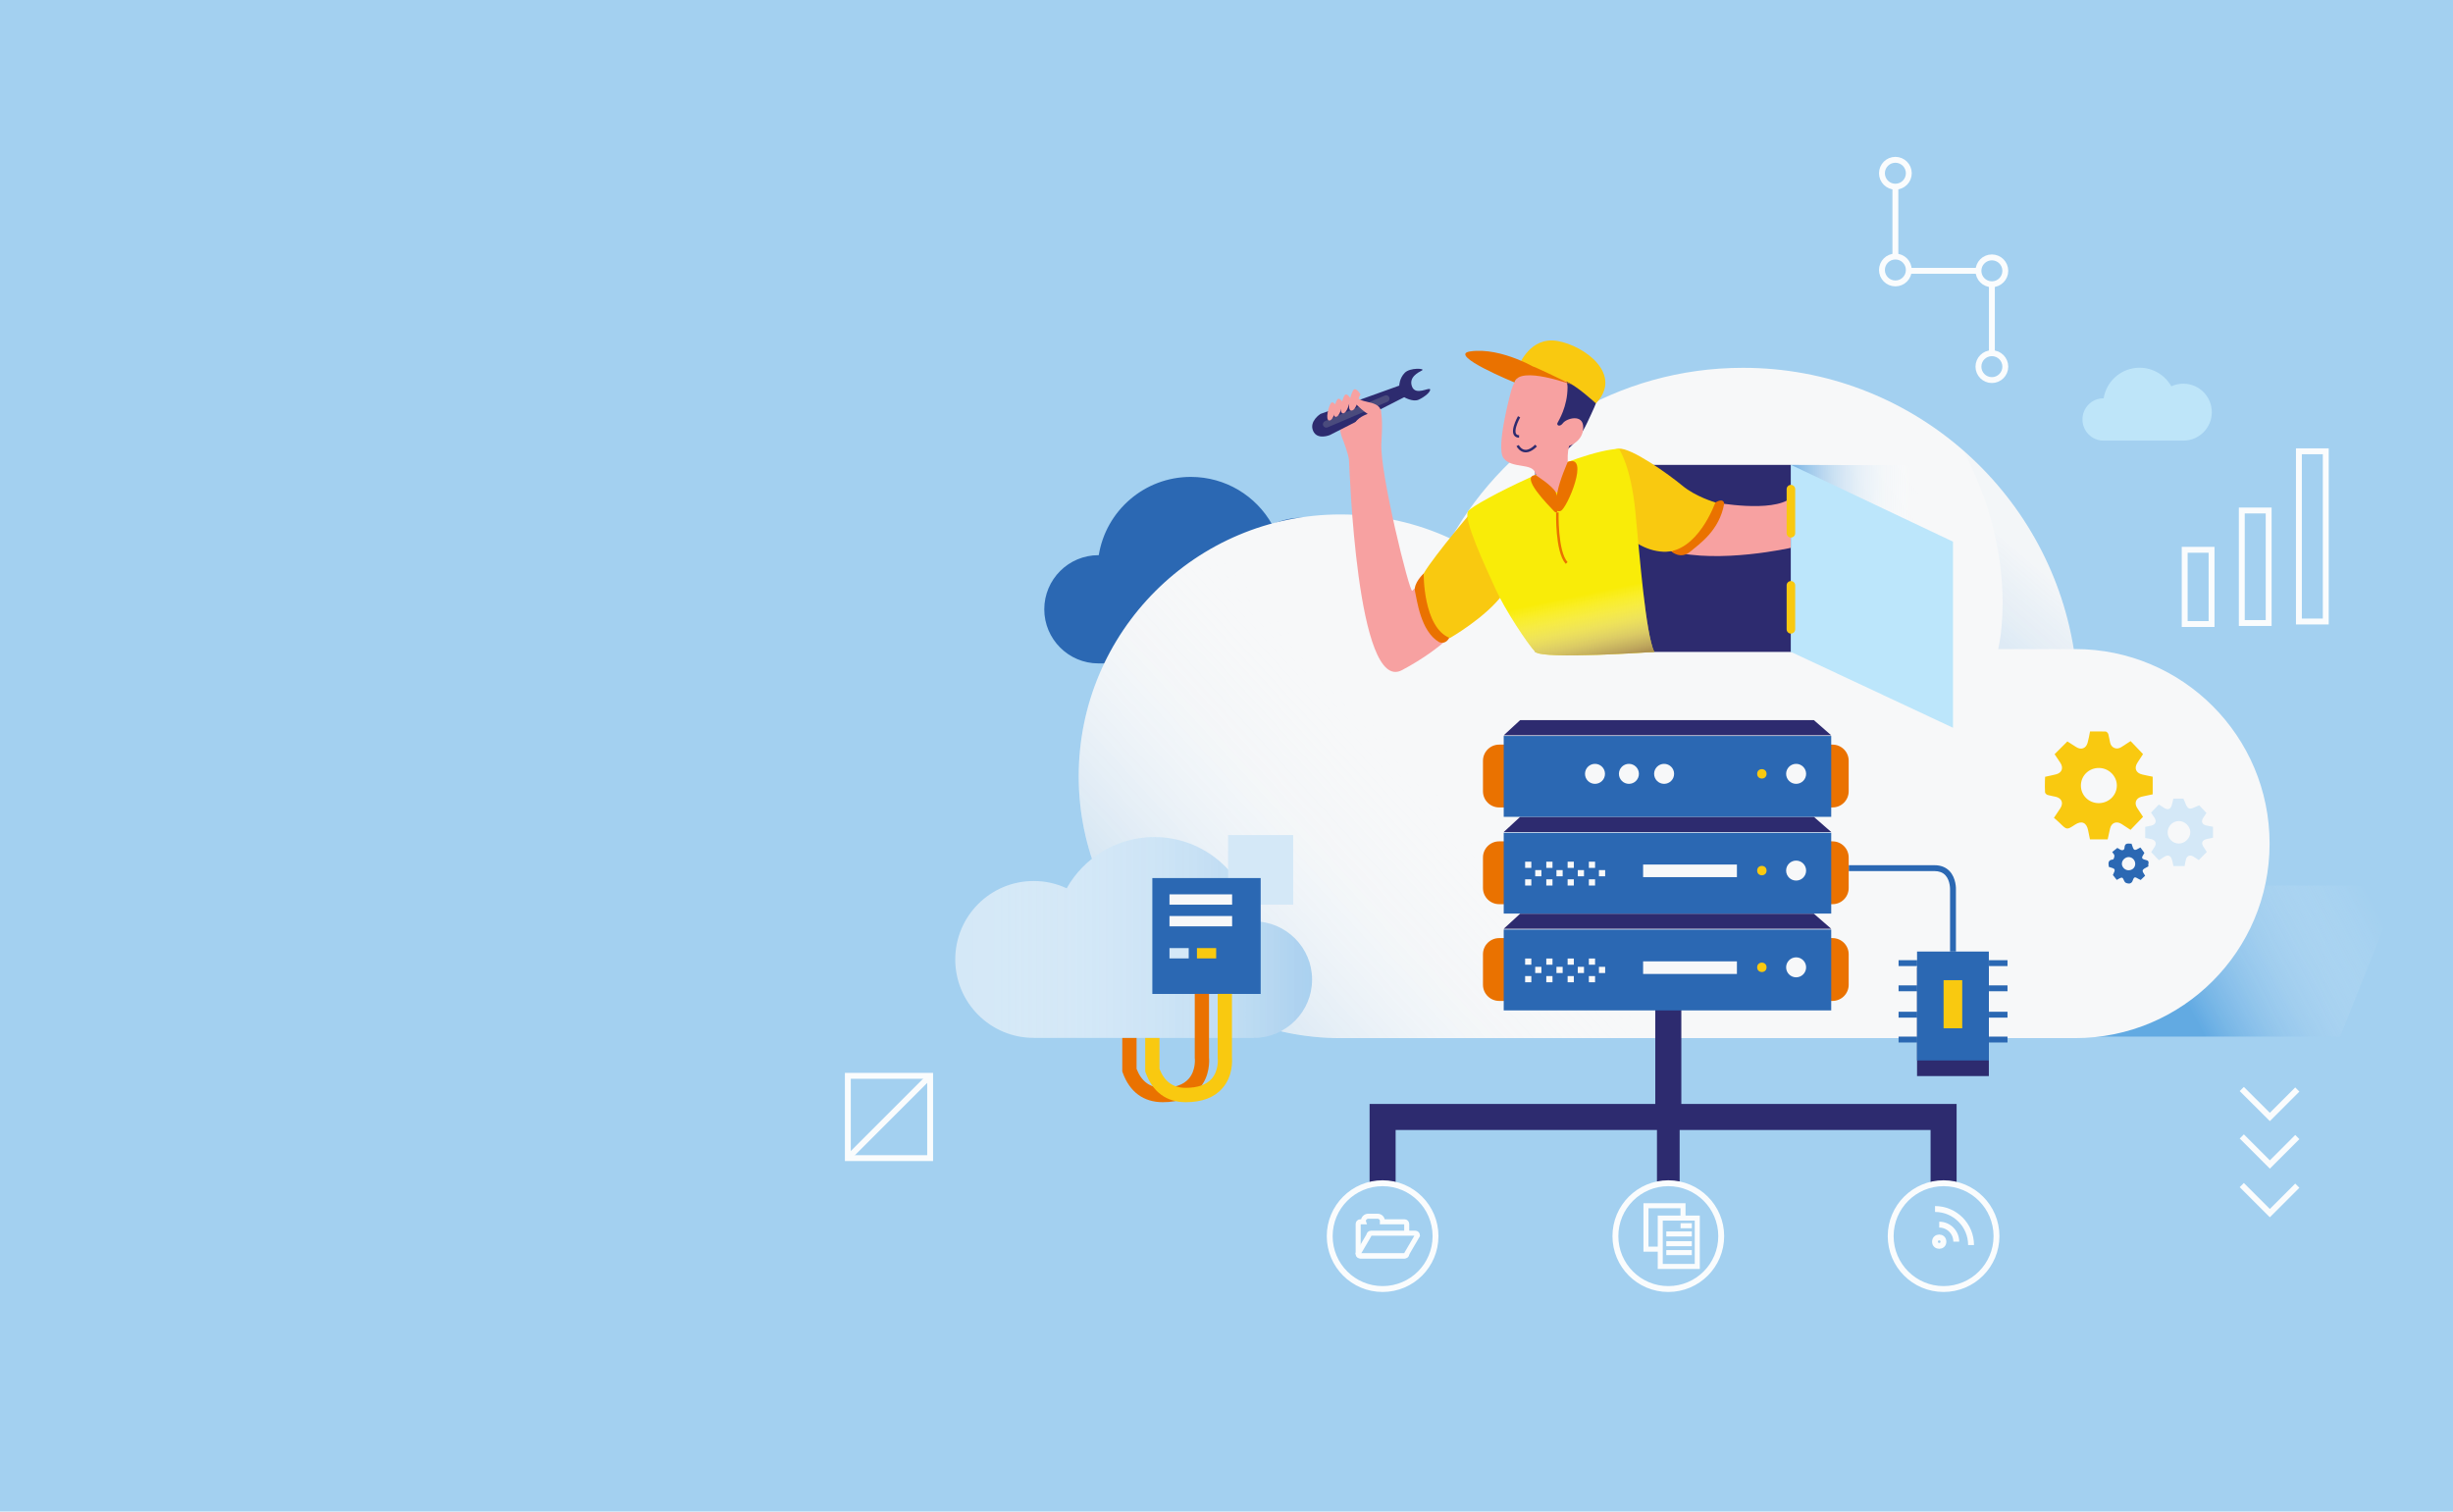 <?xml version="1.0" encoding="utf-8"?>
<!-- Generator: Adobe Illustrator 25.2.1, SVG Export Plug-In . SVG Version: 6.00 Build 0)  -->
<svg version="1.1" id="Layer_2_1_" xmlns="http://www.w3.org/2000/svg" xmlns:xlink="http://www.w3.org/1999/xlink" x="0px" y="0px"
	 viewBox="0 0 2921 1800" style="enable-background:new 0 0 2921 1800;" xml:space="preserve">
<style type="text/css">
	.st0{fill:#A3D0F0;}
	.st1{opacity:0.4;fill:url(#SVGID_1_);enable-background:new    ;}
	.st2{fill:#2B68B3;}
	.st3{fill:#F7F8F9;}
	.st4{opacity:0.2;fill:url(#SVGID_2_);enable-background:new    ;}
	.st5{fill:#2D2B6F;}
	.st6{fill:#D4E8F7;}
	.st7{opacity:0.2;fill:url(#SVGID_3_);enable-background:new    ;}
	.st8{fill:#BEE5F9;}
	.st9{fill:none;stroke:#FAFCFD;stroke-width:7;stroke-miterlimit:10;}
	.st10{fill:#F9C910;}
	.st11{fill:#EA7200;}
	.st12{fill:none;}
	.st13{fill:#F7A1A1;}
	.st14{fill:#F9EC08;}
	.st15{fill:url(#SVGID_4_);}
	.st16{fill:none;stroke:#EA7200;stroke-width:3;stroke-miterlimit:10;}
	.st17{fill:#4A4B7D;}
	.st18{fill:url(#SVGID_5_);}
	.st19{fill:#BCE6FB;}
	.st20{fill:none;stroke:#2D2B6F;stroke-width:3;stroke-miterlimit:10;}
	.st21{fill-rule:evenodd;clip-rule:evenodd;fill:#F9C910;}
	.st22{fill-rule:evenodd;clip-rule:evenodd;fill:#D4E8F7;}
	.st23{fill-rule:evenodd;clip-rule:evenodd;fill:#2B68B3;}
	.st24{opacity:0.1;fill-rule:evenodd;clip-rule:evenodd;fill:url(#SVGID_6_);enable-background:new    ;}
	.st25{fill:none;stroke:#FAFCFD;stroke-width:6;stroke-miterlimit:10;}
</style>
<rect class="st0" width="2921" height="1800"/>
<g>
	
		<linearGradient id="SVGID_1_" gradientUnits="userSpaceOnUse" x1="2809.386" y1="759.917" x2="2585.386" y2="639.917" gradientTransform="matrix(1 0 0 -1 0 1800)">
		<stop  offset="0" style="stop-color:#FFFFFF;stop-opacity:0"/>
		<stop  offset="9.170000e-02" style="stop-color:#F9FCFE;stop-opacity:9.170000e-02"/>
		<stop  offset="0.217" style="stop-color:#E7F2FA;stop-opacity:0.217"/>
		<stop  offset="0.363" style="stop-color:#CAE2F5;stop-opacity:0.363"/>
		<stop  offset="0.523" style="stop-color:#A2CBED;stop-opacity:0.523"/>
		<stop  offset="0.695" style="stop-color:#6EAEE3;stop-opacity:0.695"/>
		<stop  offset="0.874" style="stop-color:#308CD7;stop-opacity:0.874"/>
		<stop  offset="1" style="stop-color:#0071CE"/>
	</linearGradient>
	<polygon class="st1" points="2858.5,1054.5 2442.6,1054.5 2442.6,1234.4 2786.6,1234.4 	"/>
	<path class="st2" d="M1308,661.1c0.1,0,0.3,0,0.4,0c8.5-52.9,54.4-93.2,109.6-93.2c41.6,0,77.8,22.8,96.8,56.6
		c11.1-5.2,23.5-8.1,36.5-8.1c47.9,0,86.8,38.8,86.8,86.8c0,47.9-38.8,86.8-86.8,86.8H1308c-35.6,0-64.5-28.9-64.5-64.5
		C1243.6,689.9,1272.4,661.1,1308,661.1z"/>
	<path class="st3" d="M2471,772.9c-0.5,0-1.1,0-1.6,0C2438.7,583,2274,438,2075.5,438c-149.3,0-279.5,82.1-347.9,203.5
		c-39.9-18.6-84.4-28.9-131.3-28.9c-172.2,0-311.8,139.6-311.8,311.8c0,172.2,139.6,311.8,311.8,311.8H2471
		c127.9,0,231.6-103.7,231.6-231.6C2702.6,876.5,2598.9,772.9,2471,772.9z"/>
	
		<linearGradient id="SVGID_2_" gradientUnits="userSpaceOnUse" x1="1849.058" y1="721.072" x2="1531.027" y2="430.043" gradientTransform="matrix(1 0 0 -1 0 1800)">
		<stop  offset="0" style="stop-color:#FFFFFF;stop-opacity:0"/>
		<stop  offset="9.170000e-02" style="stop-color:#F9FCFE;stop-opacity:9.170000e-02"/>
		<stop  offset="0.217" style="stop-color:#E7F2FA;stop-opacity:0.217"/>
		<stop  offset="0.363" style="stop-color:#CAE2F5;stop-opacity:0.363"/>
		<stop  offset="0.523" style="stop-color:#A2CBED;stop-opacity:0.523"/>
		<stop  offset="0.695" style="stop-color:#6EAEE3;stop-opacity:0.695"/>
		<stop  offset="0.874" style="stop-color:#308CD7;stop-opacity:0.874"/>
		<stop  offset="1" style="stop-color:#0071CE"/>
	</linearGradient>
	<path class="st4" d="M2702.6,1004.5c0,127.9-103.7,231.6-231.6,231.6h-874.7c-172.2,0-311.8-139.6-311.8-311.8
		c0-172.2,139.6-311.8,311.8-311.8c46.9,0,91.4,10.4,131.3,28.9C1796,520,1926.1,438,2075.5,438c100.6,0,192.4,37.2,262.6,98.6
		c68.4,59.8,116.1,142.6,131.3,236.3l1.6,0C2598.9,772.9,2702.6,876.5,2702.6,1004.5z"/>
	<rect x="1828.1" y="553.6" class="st5" width="304.5" height="222.7"/>
	<path class="st6" d="M1493,1097.2c-0.2,0-0.3,0-0.5,0c-9.2-56.9-58.5-100.4-118-100.4c-44.8,0-83.8,24.6-104.3,61
		c-12-5.6-25.3-8.7-39.3-8.7c-51.6,0-93.4,41.8-93.4,93.4c0,51.6,41.8,93.4,93.4,93.4H1493c38.3,0,69.4-31.1,69.4-69.4
		C1562.4,1128.3,1531.4,1097.2,1493,1097.2z"/>
	
		<linearGradient id="SVGID_3_" gradientUnits="userSpaceOnUse" x1="1137.519" y1="683.54" x2="1562.436" y2="683.54" gradientTransform="matrix(1 0 0 -1 0 1800)">
		<stop  offset="0" style="stop-color:#FFFFFF;stop-opacity:0"/>
		<stop  offset="9.170000e-02" style="stop-color:#F9FCFE;stop-opacity:9.170000e-02"/>
		<stop  offset="0.217" style="stop-color:#E7F2FA;stop-opacity:0.217"/>
		<stop  offset="0.363" style="stop-color:#CAE2F5;stop-opacity:0.363"/>
		<stop  offset="0.523" style="stop-color:#A2CBED;stop-opacity:0.523"/>
		<stop  offset="0.695" style="stop-color:#6EAEE3;stop-opacity:0.695"/>
		<stop  offset="0.874" style="stop-color:#308CD7;stop-opacity:0.874"/>
		<stop  offset="1" style="stop-color:#0071CE"/>
	</linearGradient>
	<path class="st7" d="M1493,1097.2c-0.2,0-0.3,0-0.5,0c-9.2-56.9-58.5-100.4-118-100.4c-44.8,0-83.8,24.6-104.3,61
		c-12-5.6-25.3-8.7-39.3-8.7c-51.6,0-93.4,41.8-93.4,93.4c0,51.6,41.8,93.4,93.4,93.4H1493c38.3,0,69.4-31.1,69.4-69.4
		C1562.4,1128.3,1531.4,1097.2,1493,1097.2z"/>
	<path class="st8" d="M2504.8,474.3c0.1,0,0.1,0,0.2,0c3.3-20.6,21.2-36.4,42.8-36.4c16.2,0,30.3,8.9,37.8,22.1
		c4.3-2,9.2-3.1,14.3-3.1c18.7,0,33.9,15.2,33.9,33.9s-15.2,33.9-33.9,33.9h-95c-13.9,0-25.1-11.3-25.1-25.1
		C2479.7,485.6,2490.9,474.3,2504.8,474.3z"/>
	<g>
		<polyline class="st9" points="2669.5,1296.8 2702.9,1330.1 2735.6,1297.4 		"/>
		<polyline class="st9" points="2669.5,1353.3 2702.9,1386.7 2735.6,1354 		"/>
		<polyline class="st9" points="2669.5,1411.2 2702.9,1444.6 2735.6,1411.9 		"/>
	</g>
	<g>
		<g>
			<rect x="2282.8" y="1151.7" class="st5" width="85.5" height="129.7"/>
		</g>
		<g>
			<rect x="2282.8" y="1133.1" class="st2" width="85.5" height="129.7"/>
		</g>
		<g>
			<rect x="2314.4" y="1167.2" class="st10" width="22.2" height="57.3"/>
		</g>
		<g>
			<g>
				<rect x="2260.8" y="1143.4" class="st2" width="22.1" height="7"/>
			</g>
			<g>
				<rect x="2260.8" y="1234.4" class="st2" width="22.1" height="7"/>
			</g>
			<g>
				<rect x="2260.8" y="1173.4" class="st2" width="22.1" height="7"/>
			</g>
			<g>
				<rect x="2260.8" y="1204.8" class="st2" width="22.1" height="7"/>
			</g>
		</g>
		<g>
			<g>
				<rect x="2368.4" y="1143.4" class="st2" width="22.1" height="7"/>
			</g>
			<g>
				<rect x="2368.4" y="1234.4" class="st2" width="22.1" height="7"/>
			</g>
			<g>
				<rect x="2368.4" y="1173.4" class="st2" width="22.1" height="7"/>
			</g>
			<g>
				<rect x="2368.4" y="1204.8" class="st2" width="22.1" height="7"/>
			</g>
		</g>
		<g>
			<path class="st2" d="M2329.1,1133.1h-7l0-73.3c0-0.1,0.5-11.2-5.7-17.7c-3.1-3.2-7.4-4.8-12.8-4.8h-102.1v-7h102.1
				c7.5,0,13.5,2.4,17.9,7c8,8.4,7.7,21.3,7.6,22.7L2329.1,1133.1L2329.1,1133.1z"/>
		</g>
	</g>
	<g>
		<rect x="1009.6" y="1281.1" class="st9" width="98" height="98"/>
		<line class="st9" x1="1009.6" y1="1379.1" x2="1107.6" y2="1281.1"/>
	</g>
	<g>
		<g>
			<circle class="st9" cx="2257" cy="206.3" r="16"/>
			<line class="st9" x1="2257" y1="222.3" x2="2257" y2="304.8"/>
		</g>
		<g>
			<circle class="st9" cx="2371.9" cy="322.5" r="16"/>
			<line class="st9" x1="2355.9" y1="322.5" x2="2273.4" y2="322.5"/>
		</g>
		<circle class="st9" cx="2257" cy="321.5" r="16"/>
		<g>
			<circle class="st9" cx="2371.9" cy="436.6" r="16"/>
			<line class="st9" x1="2371.9" y1="420.6" x2="2371.9" y2="338.1"/>
		</g>
	</g>
	<g>
		<rect x="2669.5" y="607.9" class="st9" width="32" height="134"/>
		<rect x="2737.5" y="537.4" class="st9" width="32" height="202.7"/>
		<rect x="2601.5" y="654.7" class="st9" width="32" height="88.4"/>
	</g>
	<rect x="1462.4" y="994.4" class="st6" width="77.5" height="82.9"/>
	<rect x="1372.2" y="1045.6" class="st2" width="129" height="138"/>
	<g>
		<path class="st11" d="M1384.6,1312.5c-22.9,0-39.4-12.2-47.7-35.2l-0.5-1.4V1236h17v36.8c5.9,15.2,16.1,22.6,31.2,22.6
			c14.2,0,24.6-3.6,30.9-10.8c8.7-9.9,7.3-23.9,7.3-24l-0.1-0.5v-76.6h17v75.7c0.3,3.7,1.3,22.4-11.5,36.8
			C1418.6,1307,1403.9,1312.5,1384.6,1312.5z"/>
	</g>
	<g>
		<path class="st10" d="M1411.9,1312.5c-22.9,0-39.4-12.2-47.7-35.2l-0.5-1.4V1236h17v36.8c5.9,15.2,16.1,22.6,31.2,22.6
			c14.2,0,24.6-3.6,30.9-10.8c8.7-9.9,7.3-23.9,7.3-24l-0.1-0.5v-76.6h17v75.7c0.3,3.7,1.3,22.4-11.5,36.8
			C1445.9,1307,1431.2,1312.5,1411.9,1312.5z"/>
	</g>
	<g>
		<rect x="1971.1" y="1121.9" class="st5" width="31" height="208.2"/>
	</g>
	<g>
		<polygon class="st5" points="2329.9,1411.2 2298.9,1411.2 2298.9,1345.6 1661.9,1345.6 1661.9,1411.2 1630.9,1411.2 
			1630.9,1314.6 2329.9,1314.6 		"/>
	</g>
	<g>
		<line class="st12" x1="1986.6" y1="1330.1" x2="1986.6" y2="1411.2"/>
		<rect x="1973.1" y="1330.1" class="st5" width="27" height="81.1"/>
	</g>
	<path class="st13" d="M2042.6,598.3c0,0,67.5,12.7,90.1-5.3v59.3c0,0-85.1,19.3-142.6,4S2042.6,598.3,2042.6,598.3z"/>
	<path class="st11" d="M1990.6,657c0,0,10.7,9.4,22,0c11.3-9.4,34.9-25.4,40.5-57.1c0,0,0.2-7.6-10.5-1.6
		C2031.9,604.3,1990.6,657,1990.6,657z"/>
	<path class="st10" d="M1911.3,547c0,0,1.7-11.3,16.5-12.7c14.8-1.3,59.5,30.7,75.5,44s39.3,20,39.3,20s-21.1,60.7-62.2,58.7
		S1898.6,608.3,1911.3,547z"/>
	<path class="st13" d="M1691.3,689.7l-0.3,4.4c0,0-6.2,6.5-9.3,9.4s-38.8-140.8-36.8-175.7s2.7-61.9-28.3-47.3
		c-25.6,12-23,31.2-16.6,45.4c0,0,5.9,15.6,6.4,22.2c0.5,6.6,9,278.8,63.1,249.9c52-27.7,71.8-55.3,71.8-55.3L1691.3,689.7z"/>
	<path class="st11" d="M1705.9,687.8l-10.6-4.9c0,0-12.7,11.7-10.3,21.5c2.4,9.9,6.5,47.2,28.6,60.2c0,0,12.6,6,15-15.9
		C1731,726.7,1705.9,687.8,1705.9,687.8z"/>
	<path class="st10" d="M1759,601.6c0,0-50.8,59.2-63.7,81.3c0,0-0.8,64.3,31.2,76.9c0,0,42.7-24.4,63.2-52.3
		C1810.2,679.6,1759,601.6,1759,601.6z"/>
	<path class="st14" d="M1748.3,608.6c7-9.7,128.1-71.6,179.5-74.2c0,0,14.1,19.8,19.5,74.2c5.3,54.4,12.3,145.7,22.5,167.7
		c0,0-132.7,9.4-141.6,0s-36.2-50-47.5-75.3C1769.3,675.7,1741.7,617.7,1748.3,608.6z"/>
	
		<linearGradient id="SVGID_4_" gradientUnits="userSpaceOnUse" x1="1868.68" y1="1088.663" x2="1888.18" y2="994.167" gradientTransform="matrix(1 0 0 -1 0 1800)">
		<stop  offset="0" style="stop-color:#FFFFFF;stop-opacity:0"/>
		<stop  offset="0.105" style="stop-color:#FBFAF9;stop-opacity:0.105"/>
		<stop  offset="0.249" style="stop-color:#F1ECE7;stop-opacity:0.249"/>
		<stop  offset="0.416" style="stop-color:#E0D6CA;stop-opacity:0.416"/>
		<stop  offset="0.599" style="stop-color:#C8B6A2;stop-opacity:0.599"/>
		<stop  offset="0.796" style="stop-color:#A98D6E;stop-opacity:0.796"/>
		<stop  offset="1" style="stop-color:#855D31"/>
	</linearGradient>
	<path class="st15" d="M1748.3,608.6c7-9.7,128.1-71.6,179.5-74.2c0,0,14.1,19.8,19.5,74.2c5.3,54.4,12.3,145.7,22.5,167.7
		c0,0-132.7,9.4-141.6,0s-36.2-50-47.5-75.3C1769.3,675.7,1741.7,617.7,1748.3,608.6z"/>
	<path class="st5" d="M1861.9,538.3c0,0,15.8-8.5,28-34.7s24-46.1,3.3-65.7c-20.7-19.6-70.1-43.3-86.4,11.7
		S1861.9,538.3,1861.9,538.3z"/>
	<path class="st13" d="M1799.9,463.7c0,0-19.4,69.3-9.4,82s33.8,5.3,37.6,17.3c3.8,12,29.1,34.7,35.8,16.7s0-33.3,4.7-48.7
		c0,0,16.7-5.3,16.7-22s-20-10.7-24-5.3s-8,2.7-6.7,0s12-19.3,12-42.7S1817.3,414.3,1799.9,463.7z"/>
	<path class="st11" d="M1866.9,550c0,0-9.8,21.7-12.4,36.4c-2.6,14.6-3.4,24.6,4,22C1865.9,605.7,1893.8,540.3,1866.9,550z"/>
	<path class="st11" d="M1828.6,565.7c0,0,20.1,12.7,24.1,20.7s4.6,29.5-2.1,22.4C1843.9,601.7,1809.3,567,1828.6,565.7z"/>
	<path class="st16" d="M1854.5,610.2c0,0-1.4,46.2,11,60.2"/>
	<g>
		<g>
			<polygon class="st5" points="2180.6,1106 1790.6,1106 1810.2,1088 2159.9,1088 			"/>
			<path class="st11" d="M1903.5,1172.6c0,10.7-8.6,19.3-19.3,19.3h-99c-10.7,0-19.3-8.6-19.3-19.3v-36.2c0-10.7,8.6-19.3,19.3-19.3
				h99c10.7,0,19.3,8.6,19.3,19.3V1172.6z"/>
			<path class="st11" d="M2201.4,1172.6c0,10.7-8.6,19.3-19.3,19.3h-99c-10.7,0-19.3-8.6-19.3-19.3v-36.2c0-10.7,8.6-19.3,19.3-19.3
				h99c10.7,0,19.3,8.6,19.3,19.3V1172.6z"/>
			<rect x="1790.6" y="1106.9" class="st2" width="390" height="96.3"/>
			<circle class="st3" cx="2138.8" cy="1151.9" r="11.9"/>
			<circle class="st10" cx="2098" cy="1151.9" r="5.6"/>
			<rect x="1956.6" y="1144.8" class="st3" width="111.7" height="15"/>
			<g>
				<g>
					<g>
						<rect x="1816.1" y="1141.4" class="st3" width="7.4" height="7.4"/>
						<rect x="1816.1" y="1162.3" class="st3" width="7.4" height="7.4"/>
						<rect x="1828.1" y="1151.3" class="st3" width="7.4" height="7.4"/>
					</g>
					<g>
						<rect x="1841.3" y="1141.4" class="st3" width="7.4" height="7.4"/>
						<rect x="1841.3" y="1162.3" class="st3" width="7.4" height="7.4"/>
						<rect x="1853.4" y="1151.3" class="st3" width="7.4" height="7.4"/>
					</g>
				</g>
				<g>
					<g>
						<rect x="1866.7" y="1141.4" class="st3" width="7.4" height="7.4"/>
						<rect x="1866.7" y="1162.3" class="st3" width="7.4" height="7.4"/>
						<rect x="1878.8" y="1151.3" class="st3" width="7.4" height="7.4"/>
					</g>
					<g>
						<rect x="1892" y="1141.4" class="st3" width="7.4" height="7.4"/>
						<rect x="1892" y="1162.3" class="st3" width="7.4" height="7.4"/>
						<rect x="1904" y="1151.3" class="st3" width="7.4" height="7.4"/>
					</g>
				</g>
			</g>
		</g>
		<g>
			<polygon class="st5" points="2180.6,990.8 1790.6,990.8 1810.2,972.7 2159.9,972.7 			"/>
			<path class="st11" d="M1903.5,1057.4c0,10.7-8.6,19.3-19.3,19.3h-99c-10.7,0-19.3-8.6-19.3-19.3v-36.2c0-10.7,8.6-19.3,19.3-19.3
				h99c10.7,0,19.3,8.6,19.3,19.3V1057.4z"/>
			<path class="st11" d="M2201.4,1057.4c0,10.7-8.6,19.3-19.3,19.3h-99c-10.7,0-19.3-8.6-19.3-19.3v-36.2c0-10.7,8.6-19.3,19.3-19.3
				h99c10.7,0,19.3,8.6,19.3,19.3V1057.4z"/>
			<rect x="1790.6" y="991.6" class="st2" width="390" height="96.3"/>
			<circle class="st3" cx="2138.8" cy="1036.7" r="11.9"/>
			<circle class="st10" cx="2098" cy="1036.7" r="5.6"/>
			<rect x="1956.6" y="1029.5" class="st3" width="111.7" height="15"/>
			<g>
				<g>
					<g>
						<rect x="1816.1" y="1026.1" class="st3" width="7.4" height="7.4"/>
						<rect x="1816.1" y="1047.1" class="st3" width="7.4" height="7.4"/>
						<rect x="1828.1" y="1036.1" class="st3" width="7.4" height="7.4"/>
					</g>
					<g>
						<rect x="1841.3" y="1026.1" class="st3" width="7.4" height="7.4"/>
						<rect x="1841.3" y="1047.1" class="st3" width="7.4" height="7.4"/>
						<rect x="1853.4" y="1036.1" class="st3" width="7.4" height="7.4"/>
					</g>
				</g>
				<g>
					<g>
						<rect x="1866.7" y="1026.1" class="st3" width="7.4" height="7.4"/>
						<rect x="1866.7" y="1047.1" class="st3" width="7.4" height="7.4"/>
						<rect x="1878.8" y="1036.1" class="st3" width="7.4" height="7.4"/>
					</g>
					<g>
						<rect x="1892" y="1026.1" class="st3" width="7.4" height="7.4"/>
						<rect x="1892" y="1047.1" class="st3" width="7.4" height="7.4"/>
						<rect x="1904" y="1036.1" class="st3" width="7.4" height="7.4"/>
					</g>
				</g>
			</g>
		</g>
		<g>
			<polygon class="st5" points="2180.6,875.6 1790.6,875.6 1810.2,857.5 2159.9,857.5 			"/>
			<path class="st11" d="M1903.5,942.2c0,10.7-8.6,19.3-19.3,19.3h-99c-10.7,0-19.3-8.6-19.3-19.3V906c0-10.7,8.6-19.3,19.3-19.3h99
				c10.7,0,19.3,8.6,19.3,19.3V942.2z"/>
			<path class="st11" d="M2201.4,942.2c0,10.7-8.6,19.3-19.3,19.3h-99c-10.7,0-19.3-8.6-19.3-19.3V906c0-10.7,8.6-19.3,19.3-19.3h99
				c10.7,0,19.3,8.6,19.3,19.3V942.2z"/>
			<rect x="1790.6" y="876.4" class="st2" width="390" height="96.3"/>
			<circle class="st3" cx="2138.8" cy="921.5" r="11.9"/>
			<circle class="st3" cx="1981.6" cy="921.5" r="11.9"/>
			<circle class="st3" cx="1939.7" cy="921.5" r="11.9"/>
			<circle class="st3" cx="1899.3" cy="921.5" r="11.9"/>
			<circle class="st10" cx="2098" cy="921.5" r="5.6"/>
		</g>
	</g>
	<path class="st10" d="M1900.4,480.4c0,0-23.9-22.3-36.7-26.6s-54.7-19.2-54.7-19.2s13.2-34.1,45.4-28.6S1933.3,445.7,1900.4,480.4z
		"/>
	<path class="st11" d="M1803.4,455.4c0,0-80.2-32.8-52.9-36.9c38.2-5.8,84.2,23.2,77.5,19.5c-15-8.5,44.8,20.5,44.8,20.5
		S1809.1,434.6,1803.4,455.4z"/>
	<g>
		<path class="st5" d="M1666.2,459.2l-93.8,33.7c0,0-13.7,8.6-8.8,20.1s20.1,5,20.1,5l88.4-45c0,0,10.2,6,17.1,3
			c6.9-3,14.9-9.7,13.7-12.4s-17.3,7.9-21.5-3.3s7.5-16.8,11.9-19.2s-14.1-3.7-20.5,2.8C1666.3,450.5,1666.2,459.2,1666.2,459.2z"/>
		<path class="st17" d="M1580.9,508.9c-2,0.9-4.4-0.1-5.3-2.1l0,0c-0.9-2,0.1-4.4,2.1-5.3L1649,471c2-0.9,4.4,0.1,5.3,2.1l0,0
			c0.9,2-0.1,4.4-2.1,5.3L1580.9,508.9z"/>
	</g>
	<path class="st13" d="M1592.1,484.4c0,0-4.6-7.9-7.3-4.3s-7,20.2-2,20.6s8-14,8-14L1592.1,484.4z"/>
	<path class="st13" d="M1599.7,480.1c0,0-4.6-7.9-7.3-4.3s-7,20.2-2,20.6s8-14,8-14L1599.7,480.1z"/>
	<path class="st13" d="M1608.8,475.2c0,0-4.8-8.2-7.6-4.5s-7.3,21.2-2.1,21.5c5.2,0.3,8.4-14.7,8.4-14.7L1608.8,475.2z"/>
	<path class="st13" d="M1620.1,469.7c0,0-5.4-9.3-8.6-5.1c-3.1,4.2-8.3,23.9-2.4,24.3c5.9,0.4,9.4-16.5,9.4-16.5L1620.1,469.7z"/>
	<path class="st13" d="M1644.5,490c0,0-0.1-5.3-6.5-8.4s-13.4-3.1-18.2-5.7s-11.2-0.5-3.4,7s12.3,10,12.3,10s-13.8,4.3-15.9,13
		S1642.5,507.8,1644.5,490z"/>
	
		<linearGradient id="SVGID_5_" gradientUnits="userSpaceOnUse" x1="2287.115" y1="1135.918" x2="2091.114" y2="1133.918" gradientTransform="matrix(1 0 0 -1 0 1800)">
		<stop  offset="0" style="stop-color:#FFFFFF;stop-opacity:0"/>
		<stop  offset="9.170000e-02" style="stop-color:#F9FCFE;stop-opacity:9.170000e-02"/>
		<stop  offset="0.217" style="stop-color:#E7F2FA;stop-opacity:0.217"/>
		<stop  offset="0.363" style="stop-color:#CAE2F5;stop-opacity:0.363"/>
		<stop  offset="0.523" style="stop-color:#A2CBED;stop-opacity:0.523"/>
		<stop  offset="0.695" style="stop-color:#6EAEE3;stop-opacity:0.695"/>
		<stop  offset="0.874" style="stop-color:#308CD7;stop-opacity:0.874"/>
		<stop  offset="1" style="stop-color:#0071CE"/>
	</linearGradient>
	<polygon class="st18" points="2132.7,553.6 2325.6,554.2 2325.6,775.7 2132.7,776.3 	"/>
	<polygon class="st19" points="2132.7,553.6 2325.6,645 2325.6,866.6 2132.7,776.3 	"/>
	<path class="st10" d="M2137.7,635c0,2.8-2.3,5.1-5.1,5.1l0,0c-2.8,0-5.1-2.3-5.1-5.1v-52.5c0-2.8,2.3-5.1,5.1-5.1l0,0
		c2.8,0,5.1,2.3,5.1,5.1V635z"/>
	<path class="st10" d="M2137.7,749.4c0,2.8-2.3,5.1-5.1,5.1l0,0c-2.8,0-5.1-2.3-5.1-5.1V697c0-2.8,2.3-5.1,5.1-5.1l0,0
		c2.8,0,5.1,2.3,5.1,5.1V749.4z"/>
	<circle class="st9" cx="1646.4" cy="1472" r="63"/>
	<circle class="st9" cx="1986.6" cy="1472" r="63"/>
	<circle class="st9" cx="2314.4" cy="1472" r="63"/>
	<path class="st20" d="M1808.9,496.3c0,0-13,22.9,0,23.5"/>
	<path class="st20" d="M1807.2,530.6c0,0,7,14.8,21.9,0"/>
	<rect x="1392.6" y="1065" class="st3" width="74.6" height="12.3"/>
	<rect x="1392.6" y="1090.8" class="st3" width="74.6" height="12.3"/>
	<rect x="1392.6" y="1129" class="st6" width="22.9" height="12.3"/>
	<rect x="1425.3" y="1129" class="st10" width="22.9" height="12.3"/>
	<g>
		<path class="st21" d="M2537.1,882.5c5,5.2,9.6,10.1,14.8,15.5c-2,3-4.3,6.5-6.6,10.1c-4.3,6.6-2,12.4,5.7,14.2
			c4,1,8.1,1.7,12.4,2.6c0,6.9,0,13.8,0,21c-4.5,1-9,1.8-13.5,2.9c-6.5,1.7-8.7,7.6-5,13.3c2.4,3.8,4.9,7.5,7,10.6
			c-5,5.2-9.9,10.2-14.9,15.5c-3.5-2.3-7.1-4.7-10.7-7c-6.1-3.9-12.2-1.4-13.7,5.6c-0.9,4.2-1.8,8.4-2.8,12.7c-7.1,0-13.9,0-21.1,0
			c-0.7-3.5-1.5-7.1-2.2-10.7c-1.8-9.4-7.8-12-15.7-6.7c-9.6,6.3-9.6,6.3-17.9-1.9c-2.2-2.2-4.6-4.1-7.1-6.3
			c2.8-4.3,5.2-7.8,7.6-11.4c4-6.2,1.8-11.9-5.4-13.7c-3.3-0.8-6.7-1.2-9.9-2.2c-1.2-0.4-2.8-2-2.9-3.1c-0.3-4.8-0.2-9.6-0.1-14.4
			c0-1.2,0.1-2.4,0.2-4.1c4.4-1,8.7-1.8,13-2.9c6.9-1.8,9.1-7.5,5.3-13.5c-2.3-3.6-4.7-7.2-7-10.5c5.1-5.1,10-10,15.2-15.2
			c3.2,2.1,6.8,4.4,10.5,6.7c5.9,3.8,11.7,1.7,13.6-5.1c0.6-2.2,1.1-4.5,1.6-6.8c0.5-2.1,0.9-4.2,1.3-6.7c6.3,0,12.5-0.1,18.6,0.1
			c1.1,0.1,2.7,1.7,3.1,2.9c1,3.4,1.4,7,2.2,10.4c1.5,6.3,7.8,8.8,13.3,5.3C2529.5,887.5,2533.1,885.1,2537.1,882.5z M2499,956.4
			c11.9,0,21.5-9.1,21.7-20.7c0.2-11.4-9.6-21.2-21.3-21.2c-11.9-0.1-21.4,9.1-21.5,20.8C2477.8,946.9,2487.1,956.3,2499,956.4z"/>
		<path class="st22" d="M2635.2,984.5c0,3.1,0,5.9,0,8.7c0,1.4,0,2.7,0,4.4c-2.6,0.5-5,1-7.3,1.5c-5.6,1.2-7.1,4.7-4,9.4
			c1.3,2.1,2.7,4.1,3.9,6c-3.1,3.2-6.1,6.3-9.5,9.7c-2-1.3-4.2-2.9-6.6-4.3c-3.8-2.3-7.5-0.9-8.7,3.4c-0.7,2.5-1,5.1-1.6,8
			c-4.3,0-8.5,0-13.3,0c-0.5-2.4-1-5-1.8-7.6c-1.4-5-4.7-6.2-9.1-3.4c-2.1,1.3-4.1,2.6-6.4,4.1c-3-3.2-6-6.3-9.2-9.7
			c1.3-2,2.7-4.1,4.1-6.3c2.6-4.2,1.1-7.9-3.7-9.1c-2.4-0.6-4.8-0.9-7.5-1.4c0-4.3,0-8.6,0-13.3c2.4-0.5,4.9-0.9,7.4-1.5
			c4.8-1.2,6.4-4.9,3.8-9c-1.4-2.2-2.8-4.4-4.3-6.5c3.2-3.3,6.2-6.4,9.3-9.6c2.3,1.5,4.5,3,6.7,4.3c4,2.4,7.2,1.3,8.6-3.1
			c0.8-2.6,1.3-5.4,2-8.2c4.3,0,8.6,0,11.9,0c2.3,4.4,3.5,10.2,6.7,11.6c2.8,1.3,7.8-2.1,12.2-3.6c2.3,2.4,5.2,5.5,8.6,9.1
			c-1,1.5-2.5,3.7-4,6c-2.6,4-1.2,7.6,3.5,8.8C2629.5,983.6,2632.1,983.9,2635.2,984.5z M2594.5,977.7c-7.4,0.1-13.4,6.2-13.3,13.7
			c0.1,7.2,6.3,13.2,13.5,13.1c7.2-0.1,13.7-6.7,13.5-13.8C2608,983.8,2601.6,977.7,2594.5,977.7z"/>
		<path class="st23" d="M2538.2,1004.7c2.9,8.9,2.9,8.9,10.6,4.5c1.4,1.9,2.8,3.9,4.7,6.4c0.2-0.4-0.1,0.3-0.6,1.1
			c-3.3,5.1-3,6.1,2.8,7.5c5,1.2,1.5,5.1,2.7,7.4c-8.5,4.4-8.5,4.4-4,11.2c-1.7,1.6-3.4,3.3-5.3,5.1c-1-0.5-1.8-0.9-2.6-1.3
			c-4.7-2.9-5.3-2.6-7.3,2.9c-0.4,1.2-2.1,2.5-3.4,2.6c-1.7,0.1-4-0.3-5.2-1.4c-1.6-1.5-2-5-3.6-5.5c-1.6-0.5-4,1.5-6.4,2.6
			c-1.3-1.7-2.8-3.6-4.6-5.8c3.4-7.3,3.4-7.3-4.8-9.7c-0.6-4.1-1.5-8.2,4.9-8.8c0.8-0.1,1.8-3,1.7-4.6c0-1.3-1.5-2.6-2.6-4.3
			c1.9-1.5,3.8-3,6.1-4.9c0.7,0.4,2,1.1,3.2,1.9c2.6,1.6,5.2,0.8,5.3-1.9C2530.1,1003.1,2534.3,1004.7,2538.2,1004.7z
			 M2534.9,1020.6c-4.1-0.1-8.2,3.7-8.2,7.9c-0.1,3.9,3.6,7.7,7.6,7.8c4.6,0.2,8.2-3,8.3-7.4
			C2542.7,1024.4,2539.2,1020.7,2534.9,1020.6z"/>
	</g>
	
		<linearGradient id="SVGID_6_" gradientUnits="userSpaceOnUse" x1="2402.963" y1="1144.397" x2="2342.963" y2="1074.397" gradientTransform="matrix(1 0 0 -1 0 1800)">
		<stop  offset="0" style="stop-color:#3084D6;stop-opacity:0.2"/>
		<stop  offset="0.178" style="stop-color:#2580D4;stop-opacity:0.343"/>
		<stop  offset="0.696" style="stop-color:#0A75CF;stop-opacity:0.756"/>
		<stop  offset="1" style="stop-color:#0071CE"/>
	</linearGradient>
	<path class="st24" d="M2379.4,772.9c0,0,27.2-105.1-41.3-236.3c68.4,59.8,116.1,142.6,131.3,236.3H2379.4z"/>
	<g>
		<path class="st25" d="M1675.1,1493c0,1.4-1.2,2.6-2.6,2.6h-52.7c-1.4,0-2.6-1.2-2.6-2.6l12.8-21.9c0-1.4,1.2-2.6,2.6-2.6h52.7
			c1.4,0,2.6,1.2,2.6,2.6L1675.1,1493z"/>
		<path class="st25" d="M1675.1,1466.9v-9.4c0-1.4-1.2-2.6-2.6-2.6h-26.4c0-0.3,0.1-0.5,0.1-0.8c0-3.2-2.6-5.8-5.8-5.8h-11.1
			c-3.2,0-5.8,2.6-5.8,5.8c0,0.3,0,0.5,0.1,0.8h-3.7c-1.4,0-2.6,1.2-2.6,2.6v35.4c0,1.4,1.2,2.6,2.6,2.6h52.7c1.4,0,2.6-1.2,2.6-2.6
			"/>
	</g>
	<g>
		<polyline class="st25" points="1977.7,1487.5 1960,1487.5 1960,1435.8 2004.1,1435.8 2004.1,1450.6 		"/>
		<rect x="1977" y="1450.5" class="st25" width="44.1" height="57.6"/>
		<line class="st25" x1="2001.2" y1="1459.6" x2="2014.6" y2="1459.6"/>
		<line class="st25" x1="1984.2" y1="1469.4" x2="2014.6" y2="1469.4"/>
		<line class="st25" x1="1984.2" y1="1481" x2="2014.6" y2="1481"/>
		<line class="st25" x1="1984.2" y1="1491.6" x2="2014.6" y2="1491.6"/>
	</g>
	<g>
		<circle class="st9" cx="2309.2" cy="1478.6" r="5"/>
		<path class="st9" d="M2309.2,1458.3c11.2,0,20.3,9.1,20.3,20.3"/>
		<path class="st9" d="M2304.2,1439.7c23.7,0,42.9,19.2,42.9,42.9"/>
	</g>
</g>
</svg>

